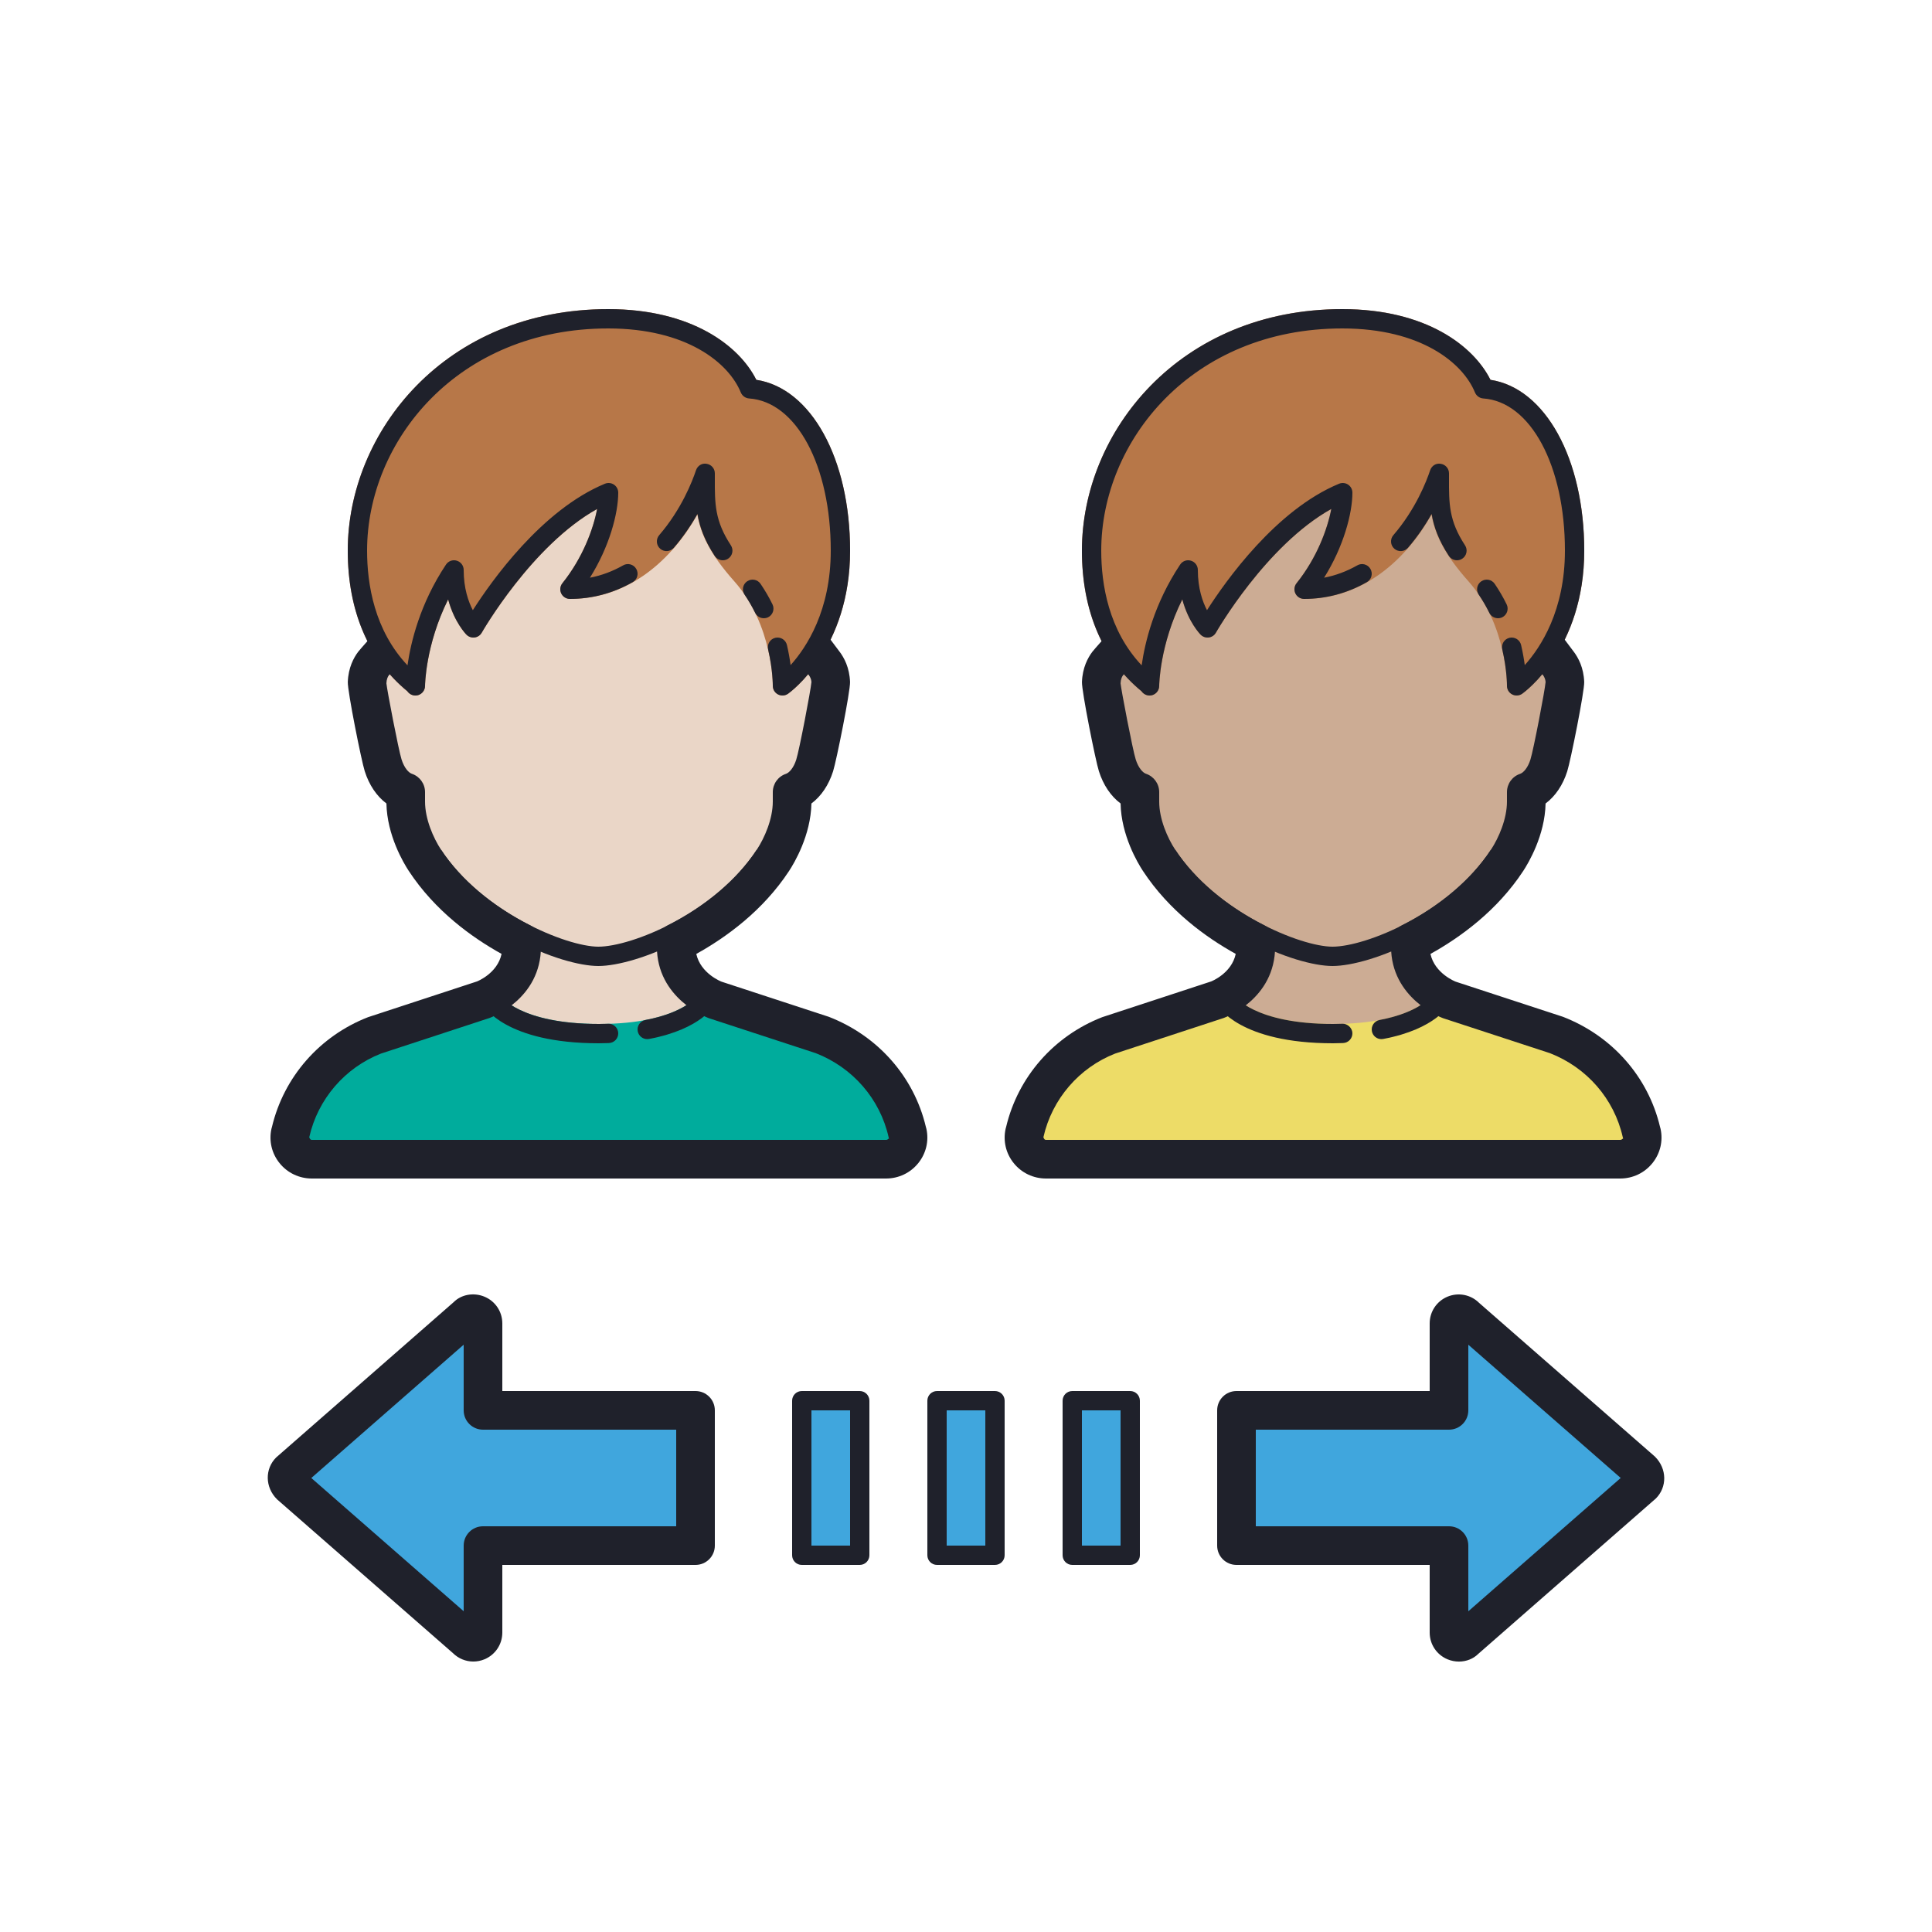 <svg xmlns="http://www.w3.org/2000/svg"  viewBox="0 0 100 100" width="64px" height="64px" baseProfile="basic"><path fill="#ead6c7" d="M42.665,34.344C42.567,34.217,42,33.588,42,33.588v-3.647C42,23.784,37.053,19,31.029,19 c-0.01,0-0.019,0.001-0.029,0.001S30.981,19,30.971,19C24.947,19,20,23.784,20,29.941v3.647c0,0-0.567,0.629-0.665,0.756 c-0.163,0.215-0.318,0.541-0.334,0.99c-0.01,0.271,0.642,3.695,0.831,4.283C20.04,40.277,20.456,40.818,21,41v0.49 c0,1.216,0.569,2.394,0.993,3.039c1.272,1.937,3.199,3.355,5.007,4.263c0,0.07,0,0.138,0,0.208c0,2.031-2,2.75-2,2.75S26,56,31,56 s6-4.25,6-4.25S35,51,35,49c0-0.07,0-0.138,0-0.208c1.808-0.908,3.736-2.326,5.007-4.263C40.431,43.884,41,42.706,41,41.49V41 c0.544-0.182,0.96-0.723,1.168-1.384c0.189-0.588,0.841-4.012,0.831-4.283C42.982,34.885,42.828,34.559,42.665,34.344z"/><path fill="#00ac9c" d="M46.974,58.641l-0.006-0.006c-0.517-2.292-2.155-4.188-4.378-5.054L37,51.75l-0.867-0.253 l-0.006,0.015C36.118,51.527,35.142,53,31,53c-4.134,0-5.115-1.467-5.125-1.482L25.857,51.5L25,51.75l-5.59,1.832 c-2.223,0.867-3.861,2.762-4.378,5.054l-0.006,0.006C14.873,59.34,15.413,60,16.141,60h29.719 C46.587,60,47.127,59.34,46.974,58.641z"/><path fill="#b77748" d="M21.5,36c-0.164,0-0.321-0.081-0.416-0.222C19.063,34.119,18,31.598,18,28.5 C18,22.355,23.042,16,31.478,16c4.334,0,6.794,1.912,7.667,3.66C41.976,20.089,44,23.733,44,28.5c0,5.075-3.08,7.315-3.211,7.408 c-0.154,0.108-0.354,0.122-0.522,0.034c-0.167-0.088-0.27-0.262-0.267-0.45c0-0.031,0.019-3.14-1.999-5.411 c-1.265-1.422-1.733-2.449-1.905-3.448C34.802,28.931,32.58,31,29.5,31c-0.192,0-0.367-0.11-0.451-0.283 c-0.083-0.173-0.06-0.379,0.06-0.529c1.054-1.317,1.598-2.798,1.798-3.844c-3.375,1.88-5.945,6.355-5.972,6.403 c-0.077,0.136-0.213,0.228-0.368,0.249c-0.151,0.02-0.311-0.032-0.42-0.142c-0.034-0.034-0.633-0.646-0.952-1.829 C22.016,33.397,22,35.476,22,35.5c0,0.22-0.144,0.415-0.354,0.479C21.597,35.993,21.548,36,21.5,36z"/><path fill="#ccac94" d="M80.665,34.344C80.567,34.217,80,33.588,80,33.588v-3.647C80,23.784,75.053,19,69.029,19 c-0.01,0-0.019,0.001-0.029,0.001S68.981,19,68.971,19C62.947,19,58,23.784,58,29.941v3.647c0,0-0.567,0.629-0.665,0.756 c-0.163,0.215-0.318,0.541-0.334,0.99c-0.01,0.271,0.642,3.695,0.831,4.283C58.04,40.277,58.456,40.818,59,41v0.49 c0,1.216,0.569,2.394,0.993,3.039c1.272,1.937,3.199,3.355,5.007,4.263c0,0.07,0,0.138,0,0.208c0,2.031-2,2.75-2,2.75S64,56,69,56 s6-4.25,6-4.25S73,51,73,49c0-0.07,0-0.138,0-0.208c1.808-0.908,3.736-2.326,5.007-4.263C78.431,43.884,79,42.706,79,41.49V41 c0.544-0.182,0.96-0.723,1.168-1.384c0.189-0.588,0.841-4.012,0.831-4.283C80.982,34.885,80.828,34.559,80.665,34.344z"/><path fill="#eddc67" d="M84.974,58.641l-0.006-0.006c-0.517-2.292-2.155-4.188-4.378-5.054L75,51.75l-0.867-0.253 l-0.006,0.015C74.118,51.527,73.142,53,69,53c-4.134,0-5.115-1.467-5.125-1.482L63.857,51.5L63,51.75l-5.59,1.832 c-2.223,0.867-3.861,2.762-4.378,5.054l-0.006,0.006C52.873,59.34,53.413,60,54.141,60h29.719 C84.587,60,85.127,59.34,84.974,58.641z"/><path fill="#b77748" d="M59.5,36c-0.164,0-0.321-0.081-0.416-0.222C57.063,34.119,56,31.598,56,28.5 C56,22.355,61.042,16,69.478,16c4.334,0,6.794,1.912,7.667,3.66C79.976,20.089,82,23.733,82,28.5c0,5.075-3.08,7.315-3.211,7.408 c-0.154,0.108-0.354,0.122-0.522,0.034c-0.167-0.088-0.27-0.262-0.267-0.45c0-0.031,0.019-3.14-1.999-5.411 c-1.265-1.422-1.733-2.449-1.905-3.448C72.802,28.931,70.58,31,67.5,31c-0.192,0-0.367-0.11-0.451-0.283 c-0.083-0.173-0.06-0.379,0.06-0.529c1.054-1.317,1.598-2.798,1.798-3.844c-3.375,1.88-5.945,6.355-5.972,6.403 c-0.077,0.136-0.213,0.228-0.368,0.249c-0.151,0.02-0.311-0.032-0.42-0.142c-0.034-0.034-0.633-0.646-0.952-1.829 C60.016,33.397,60,35.476,60,35.5c0,0.22-0.144,0.415-0.354,0.479C59.597,35.993,59.548,36,59.5,36z"/><path fill="#40a6dd" d="M75,80l-11,0v-7l11,0v-4.5c0-0.445,0.539-0.669,0.854-0.354l9.146,8 c0.195,0.195,0.195,0.512,0,0.707l-9.146,8C75.539,85.169,75,84.945,75,84.5V80z"/><path fill="#40a6dd" d="M25,79.999l11,0v-7l-11,0v-4.5c0-0.445-0.539-0.669-0.854-0.354l-9.146,8 c-0.195,0.195-0.195,0.512,0,0.707l9.146,8C24.461,85.168,25,84.944,25,84.499V79.999z"/><rect width="3" height="8" x="41.5" y="72.5" fill="#40a6dd"/><rect width="3" height="8" x="48.5" y="72.5" fill="#40a6dd"/><rect width="3" height="8" x="55.5" y="72.5" fill="#40a6dd"/><g><path fill="#1f212b" d="M30.971,50c-1.933,0-6.587-1.828-8.979-5.471l0.836-0.549c2.133,3.248,6.498,5.02,8.143,5.02 c1.712,0,6.037-1.724,8.201-5.02l0.836,0.549C37.616,48.172,32.925,50,30.971,50z"/><path fill="#1f212b" d="M45.859,61H16.141c-0.655,0-1.265-0.291-1.673-0.799c-0.403-0.501-0.556-1.147-0.418-1.774 c0.008-0.034,0.017-0.068,0.028-0.102c0.614-2.582,2.466-4.699,4.969-5.675l5.642-1.851c0.019-0.008,1.058-0.415,1.272-1.425 c-1.538-0.852-3.447-2.229-4.805-4.297c-0.266-0.405-1.122-1.837-1.155-3.489c-0.503-0.376-0.897-0.956-1.123-1.673 c-0.17-0.527-0.894-4.142-0.876-4.619c0.027-0.739,0.307-1.255,0.536-1.558c0.109-0.142,0.72-0.821,0.72-0.821l1.484,1.34 c-0.001,0.002-0.509,0.563-0.617,0.698c-0.049,0.065-0.117,0.197-0.125,0.414c0.032,0.341,0.629,3.458,0.784,3.939 c0.138,0.438,0.366,0.687,0.532,0.742C21.725,40.188,22,40.569,22,41v0.49c0,0.905,0.428,1.88,0.828,2.49 c1.01,1.537,2.65,2.929,4.621,3.919C27.787,48.069,28,48.415,28,48.793V49c0,2.703-2.553,3.652-2.662,3.691l-5.616,1.841 c-1.86,0.727-3.269,2.35-3.714,4.324c-0.001,0.002-0.001,0.005-0.002,0.007C16.047,58.973,16.082,59,16.141,59h29.719 c0.061,0,0.096-0.028,0.115-0.052l0.039-0.013c-0.008-0.026-0.016-0.053-0.021-0.079c-0.445-1.975-1.854-3.598-3.766-4.343 L36.688,52.7C36.541,52.646,34,51.662,34,49v-0.207c0-0.378,0.213-0.724,0.551-0.894c1.971-0.99,3.611-2.382,4.621-3.919 c0.4-0.61,0.828-1.585,0.828-2.49V41c0-0.431,0.275-0.813,0.684-0.948c0.166-0.056,0.395-0.305,0.53-0.735 c0.157-0.488,0.754-3.605,0.786-4.017c-0.008-0.146-0.076-0.278-0.132-0.352c-0.095-0.124-0.544-0.725-0.544-0.725l1.602-1.197 c0,0,0.436,0.583,0.532,0.708c0.233,0.308,0.513,0.823,0.54,1.562c0.018,0.479-0.706,4.093-0.878,4.627 c-0.225,0.712-0.618,1.29-1.121,1.666c-0.033,1.652-0.89,3.084-1.155,3.489c-1.357,2.066-3.266,3.444-4.804,4.297 c0.222,1.018,1.299,1.435,1.312,1.438l5.55,1.818c2.556,0.994,4.408,3.113,5.021,5.697c0.011,0.032,0.021,0.064,0.027,0.098 c0.138,0.627-0.015,1.273-0.418,1.774C47.124,60.709,46.515,61,45.859,61z"/><path fill="#1f212b" d="M33.499,53.785c-0.235,0-0.445-0.167-0.49-0.407c-0.052-0.271,0.127-0.533,0.398-0.584 c2.136-0.403,2.715-1.274,2.721-1.283c0.124-0.246,0.413-0.331,0.661-0.207c0.247,0.123,0.338,0.44,0.215,0.688 c-0.007,0.013-0.662,1.267-3.411,1.785C33.562,53.782,33.53,53.785,33.499,53.785z"/><path fill="#1f212b" d="M31,54c-4.834,0-5.945-1.9-5.99-1.98c-0.134-0.242-0.047-0.546,0.194-0.681 c0.235-0.129,0.534-0.052,0.672,0.181C25.909,51.567,26.917,53,31,53c0.13,0,0.252-0.004,0.373-0.008l0.112-0.004 c0.272-0.009,0.507,0.209,0.515,0.485s-0.209,0.506-0.485,0.515l-0.108,0.003C31.273,53.996,31.142,54,31,54z"/><path fill="#1f212b" d="M39.535,32c-0.185,0-0.362-0.103-0.449-0.28c-0.157-0.321-0.341-0.637-0.546-0.938 c-0.155-0.229-0.097-0.539,0.132-0.694c0.228-0.154,0.539-0.098,0.694,0.132c0.232,0.341,0.439,0.697,0.618,1.062 c0.121,0.248,0.019,0.547-0.229,0.669C39.685,31.983,39.609,32,39.535,32z"/><path fill="#1f212b" d="M37.412,29c-0.162,0-0.322-0.079-0.418-0.226c-0.528-0.807-0.777-1.495-0.894-2.171 c-0.357,0.631-0.773,1.228-1.222,1.748c-0.18,0.211-0.497,0.232-0.705,0.053c-0.209-0.181-0.232-0.496-0.053-0.705 c1.157-1.342,1.717-2.795,1.904-3.357c0.078-0.233,0.304-0.383,0.555-0.335C36.822,24.046,37,24.255,37,24.5v0.248 c-0.004,1.326-0.006,2.202,0.83,3.478c0.151,0.231,0.087,0.541-0.144,0.692C37.602,28.974,37.507,29,37.412,29z"/><path fill="#1f212b" d="M21.5,36c-0.164,0-0.321-0.081-0.416-0.222C19.063,34.118,18,31.598,18,28.5 C18,22.355,23.042,16,31.479,16c4.334,0,6.794,1.912,7.667,3.659C41.977,20.089,44,23.733,44,28.5c0,5.075-3.08,7.315-3.211,7.408 c-0.153,0.107-0.354,0.121-0.521,0.034c-0.166-0.087-0.27-0.261-0.268-0.449c0-0.008,0.007-0.808-0.243-1.88 c-0.063-0.269,0.104-0.538,0.374-0.601c0.273-0.061,0.538,0.106,0.601,0.374c0.089,0.385,0.149,0.737,0.189,1.04 C41.748,33.506,43,31.602,43,28.5c0-4.395-1.777-7.707-4.227-7.876c-0.19-0.014-0.356-0.134-0.429-0.31 C37.72,18.785,35.547,17,31.479,17C23.668,17,19,22.847,19,28.5c0,1.751,0.381,4.122,2.092,5.938 c0.168-1.184,0.644-3.192,1.992-5.215c0.122-0.184,0.349-0.267,0.561-0.201C23.855,29.085,24,29.279,24,29.5 c0,0.954,0.245,1.646,0.474,2.083c0.973-1.524,3.573-5.194,6.835-6.545c0.155-0.063,0.331-0.047,0.469,0.046 C31.917,25.177,32,25.333,32,25.5c0,1.079-0.463,2.806-1.465,4.402c0.595-0.114,1.17-0.328,1.718-0.639 c0.239-0.139,0.545-0.054,0.682,0.188c0.137,0.24,0.053,0.546-0.188,0.682C31.733,30.708,30.641,31,29.5,31 c-0.192,0-0.367-0.11-0.45-0.283c-0.084-0.174-0.061-0.379,0.06-0.529c1.054-1.316,1.598-2.799,1.798-3.845 c-3.379,1.882-5.945,6.355-5.973,6.404c-0.076,0.136-0.213,0.228-0.367,0.248c-0.153,0.02-0.31-0.031-0.421-0.142 c-0.034-0.034-0.633-0.646-0.951-1.829C22.016,33.397,22,35.476,22,35.5c0,0.22-0.144,0.414-0.354,0.479 C21.598,35.993,21.549,36,21.5,36z"/><path fill="#1f212b" d="M68.971,50c-1.933,0-6.587-1.828-8.979-5.471l0.836-0.549c2.133,3.248,6.498,5.02,8.143,5.02 c1.712,0,6.037-1.724,8.201-5.02l0.836,0.549C75.616,48.172,70.925,50,68.971,50z"/><path fill="#1f212b" d="M83.859,61H54.141c-0.655,0-1.265-0.291-1.673-0.799c-0.403-0.501-0.556-1.147-0.418-1.774 c0.008-0.034,0.017-0.068,0.028-0.102c0.614-2.582,2.466-4.699,4.969-5.675l5.642-1.851c0.019-0.008,1.058-0.415,1.272-1.425 c-1.538-0.852-3.447-2.229-4.805-4.297c-0.266-0.405-1.122-1.837-1.155-3.489c-0.503-0.376-0.897-0.956-1.123-1.673 c-0.17-0.527-0.894-4.142-0.876-4.619c0.027-0.739,0.307-1.255,0.536-1.558c0.109-0.142,0.72-0.821,0.72-0.821l1.484,1.34 c-0.001,0.002-0.509,0.563-0.617,0.698c-0.049,0.065-0.117,0.197-0.125,0.414c0.032,0.341,0.629,3.458,0.784,3.939 c0.138,0.438,0.366,0.687,0.532,0.742C59.725,40.188,60,40.569,60,41v0.49c0,0.905,0.428,1.88,0.828,2.49 c1.01,1.537,2.65,2.929,4.621,3.919C65.787,48.069,66,48.415,66,48.793V49c0,2.703-2.553,3.652-2.662,3.691l-5.616,1.841 c-1.86,0.727-3.269,2.35-3.714,4.324c-0.001,0.002-0.001,0.005-0.002,0.007C54.047,58.973,54.082,59,54.141,59h29.719 c0.061,0,0.096-0.028,0.115-0.052l0.039-0.013c-0.008-0.026-0.016-0.053-0.021-0.079c-0.445-1.975-1.854-3.598-3.766-4.343 L74.688,52.7C74.541,52.646,72,51.662,72,49v-0.207c0-0.378,0.213-0.724,0.551-0.894c1.971-0.99,3.611-2.382,4.621-3.919 c0.4-0.61,0.828-1.585,0.828-2.49V41c0-0.431,0.275-0.813,0.684-0.948c0.166-0.056,0.395-0.305,0.53-0.735 c0.157-0.488,0.754-3.605,0.786-4.017c-0.008-0.146-0.076-0.278-0.132-0.352c-0.095-0.124-0.544-0.725-0.544-0.725l1.602-1.197 c0,0,0.436,0.583,0.532,0.708c0.233,0.308,0.513,0.823,0.54,1.562c0.018,0.479-0.706,4.093-0.878,4.627 c-0.225,0.712-0.618,1.29-1.121,1.666c-0.033,1.652-0.89,3.084-1.155,3.489c-1.357,2.066-3.266,3.444-4.804,4.297 c0.222,1.018,1.299,1.435,1.312,1.438l5.55,1.818c2.556,0.994,4.408,3.113,5.021,5.697c0.011,0.032,0.021,0.064,0.027,0.098 c0.138,0.627-0.015,1.273-0.418,1.774C85.124,60.709,84.515,61,83.859,61z"/><path fill="#1f212b" d="M71.499,53.785c-0.235,0-0.445-0.167-0.49-0.407c-0.052-0.271,0.127-0.533,0.398-0.584 c2.136-0.403,2.715-1.274,2.721-1.283c0.124-0.246,0.413-0.331,0.661-0.207c0.247,0.123,0.338,0.44,0.215,0.688 c-0.007,0.013-0.662,1.267-3.411,1.785C71.562,53.782,71.53,53.785,71.499,53.785z"/><path fill="#1f212b" d="M69,54c-4.834,0-5.945-1.9-5.99-1.98c-0.134-0.242-0.047-0.546,0.194-0.681 c0.234-0.129,0.533-0.052,0.672,0.181C63.909,51.567,64.917,53,69,53c0.13,0,0.252-0.004,0.373-0.008l0.112-0.004 c0.252-0.009,0.507,0.209,0.515,0.485s-0.209,0.506-0.485,0.515l-0.108,0.003C69.273,53.996,69.142,54,69,54z"/><path fill="#1f212b" d="M77.535,32c-0.185,0-0.362-0.103-0.449-0.28c-0.157-0.321-0.341-0.637-0.546-0.938 c-0.155-0.229-0.097-0.539,0.132-0.694c0.227-0.154,0.538-0.098,0.694,0.132c0.232,0.341,0.439,0.697,0.618,1.062 c0.121,0.248,0.019,0.547-0.229,0.669C77.685,31.983,77.609,32,77.535,32z"/><path fill="#1f212b" d="M75.412,29c-0.162,0-0.322-0.079-0.418-0.226c-0.528-0.807-0.777-1.495-0.894-2.171 c-0.357,0.631-0.773,1.228-1.222,1.748c-0.18,0.211-0.497,0.232-0.705,0.053c-0.209-0.181-0.232-0.496-0.053-0.705 c1.157-1.342,1.717-2.795,1.904-3.357c0.077-0.233,0.305-0.383,0.555-0.335C74.822,24.046,75,24.255,75,24.5v0.248 c-0.004,1.326-0.006,2.202,0.83,3.478c0.151,0.231,0.087,0.541-0.144,0.692C75.602,28.974,75.507,29,75.412,29z"/><path fill="#1f212b" d="M59.5,36c-0.164,0-0.321-0.081-0.416-0.222C57.063,34.118,56,31.598,56,28.5 C56,22.355,61.042,16,69.479,16c4.334,0,6.794,1.912,7.667,3.659C79.977,20.089,82,23.733,82,28.5c0,5.075-3.08,7.315-3.211,7.408 c-0.153,0.107-0.354,0.121-0.521,0.034c-0.166-0.087-0.27-0.261-0.268-0.449c0-0.008,0.007-0.808-0.243-1.88 c-0.063-0.269,0.104-0.538,0.374-0.601c0.271-0.061,0.538,0.106,0.601,0.374c0.089,0.385,0.149,0.737,0.189,1.04 C79.748,33.506,81,31.602,81,28.5c0-4.395-1.777-7.707-4.227-7.876c-0.19-0.014-0.356-0.134-0.429-0.31 C75.72,18.785,73.547,17,69.479,17C61.668,17,57,22.847,57,28.5c0,1.751,0.381,4.122,2.092,5.938 c0.168-1.184,0.644-3.192,1.992-5.215c0.122-0.184,0.348-0.267,0.561-0.201C61.855,29.085,62,29.279,62,29.5 c0,0.954,0.245,1.646,0.474,2.083c0.973-1.524,3.573-5.194,6.835-6.545c0.155-0.063,0.331-0.047,0.469,0.046 C69.917,25.177,70,25.333,70,25.5c0,1.079-0.463,2.806-1.465,4.402c0.595-0.114,1.17-0.328,1.718-0.639 c0.239-0.139,0.545-0.054,0.682,0.188c0.137,0.24,0.053,0.546-0.188,0.682C69.733,30.708,68.641,31,67.5,31 c-0.192,0-0.367-0.11-0.45-0.283c-0.084-0.174-0.061-0.379,0.06-0.529c1.054-1.316,1.598-2.799,1.798-3.845 c-3.379,1.882-5.945,6.355-5.973,6.404c-0.076,0.136-0.213,0.228-0.367,0.248c-0.153,0.02-0.31-0.031-0.421-0.142 c-0.034-0.034-0.633-0.646-0.951-1.829C60.016,33.397,60,35.476,60,35.5c0,0.22-0.144,0.414-0.354,0.479 C59.598,35.993,59.549,36,59.5,36z"/><path fill="#1f212b" d="M75.513,86.003c-0.195,0-0.396-0.038-0.587-0.117C74.363,85.653,74,85.109,74,84.5V81H64 c-0.553,0-1-0.447-1-1v-7c0-0.553,0.447-1,1-1h10v-3.5c0-0.609,0.363-1.153,0.926-1.386c0.563-0.231,1.204-0.106,1.635,0.325 l9.098,7.954c0.634,0.631,0.634,1.582,0.049,2.167l-9.195,8.046C76.26,85.86,75.895,86.003,75.513,86.003z M75.195,84.104 c-0.018,0.014-0.033,0.027-0.049,0.043L75.195,84.104z M65,79h10c0.553,0,1,0.447,1,1v3.399l7.887-6.9L76,69.603V73 c0,0.553-0.447,1-1,1H65V79z M75.195,68.899c0.009,0.009,0.018,0.017,0.028,0.024L75.195,68.899z"/><path fill="#1f212b" d="M24.499,86.001c-0.39,0-0.771-0.152-1.06-0.44l-9.098-7.954c-0.634-0.631-0.634-1.582-0.049-2.167 l9.195-8.046c0.381-0.384,1.02-0.513,1.586-0.279C25.637,67.347,26,67.891,26,68.5V72h10c0.553,0,1,0.447,1,1v7 c0,0.553-0.447,1-1,1H26v3.5c0,0.609-0.363,1.153-0.926,1.386C24.888,85.963,24.692,86.001,24.499,86.001z M24.776,84.076 l0.028,0.024C24.796,84.092,24.787,84.084,24.776,84.076z M16.113,76.501L24,83.397V80c0-0.553,0.447-1,1-1h10v-5H25 c-0.553,0-1-0.447-1-1v-3.399L16.113,76.501z M24.854,68.854l-0.049,0.043C24.822,68.883,24.838,68.869,24.854,68.854z"/><path fill="#1f212b" d="M44.5,81h-3c-0.276,0-0.5-0.224-0.5-0.5v-8c0-0.276,0.224-0.5,0.5-0.5h3c0.276,0,0.5,0.224,0.5,0.5 v8C45,80.776,44.776,81,44.5,81z M42,80h2v-7h-2V80z"/><path fill="#1f212b" d="M51.5,81h-3c-0.276,0-0.5-0.224-0.5-0.5v-8c0-0.276,0.224-0.5,0.5-0.5h3c0.276,0,0.5,0.224,0.5,0.5 v8C52,80.776,51.776,81,51.5,81z M49,80h2v-7h-2V80z"/><path fill="#1f212b" d="M58.5,81h-3c-0.276,0-0.5-0.224-0.5-0.5v-8c0-0.276,0.224-0.5,0.5-0.5h3c0.276,0,0.5,0.224,0.5,0.5 v8C59,80.776,58.776,81,58.5,81z M56,80h2v-7h-2V80z"/></g></svg>